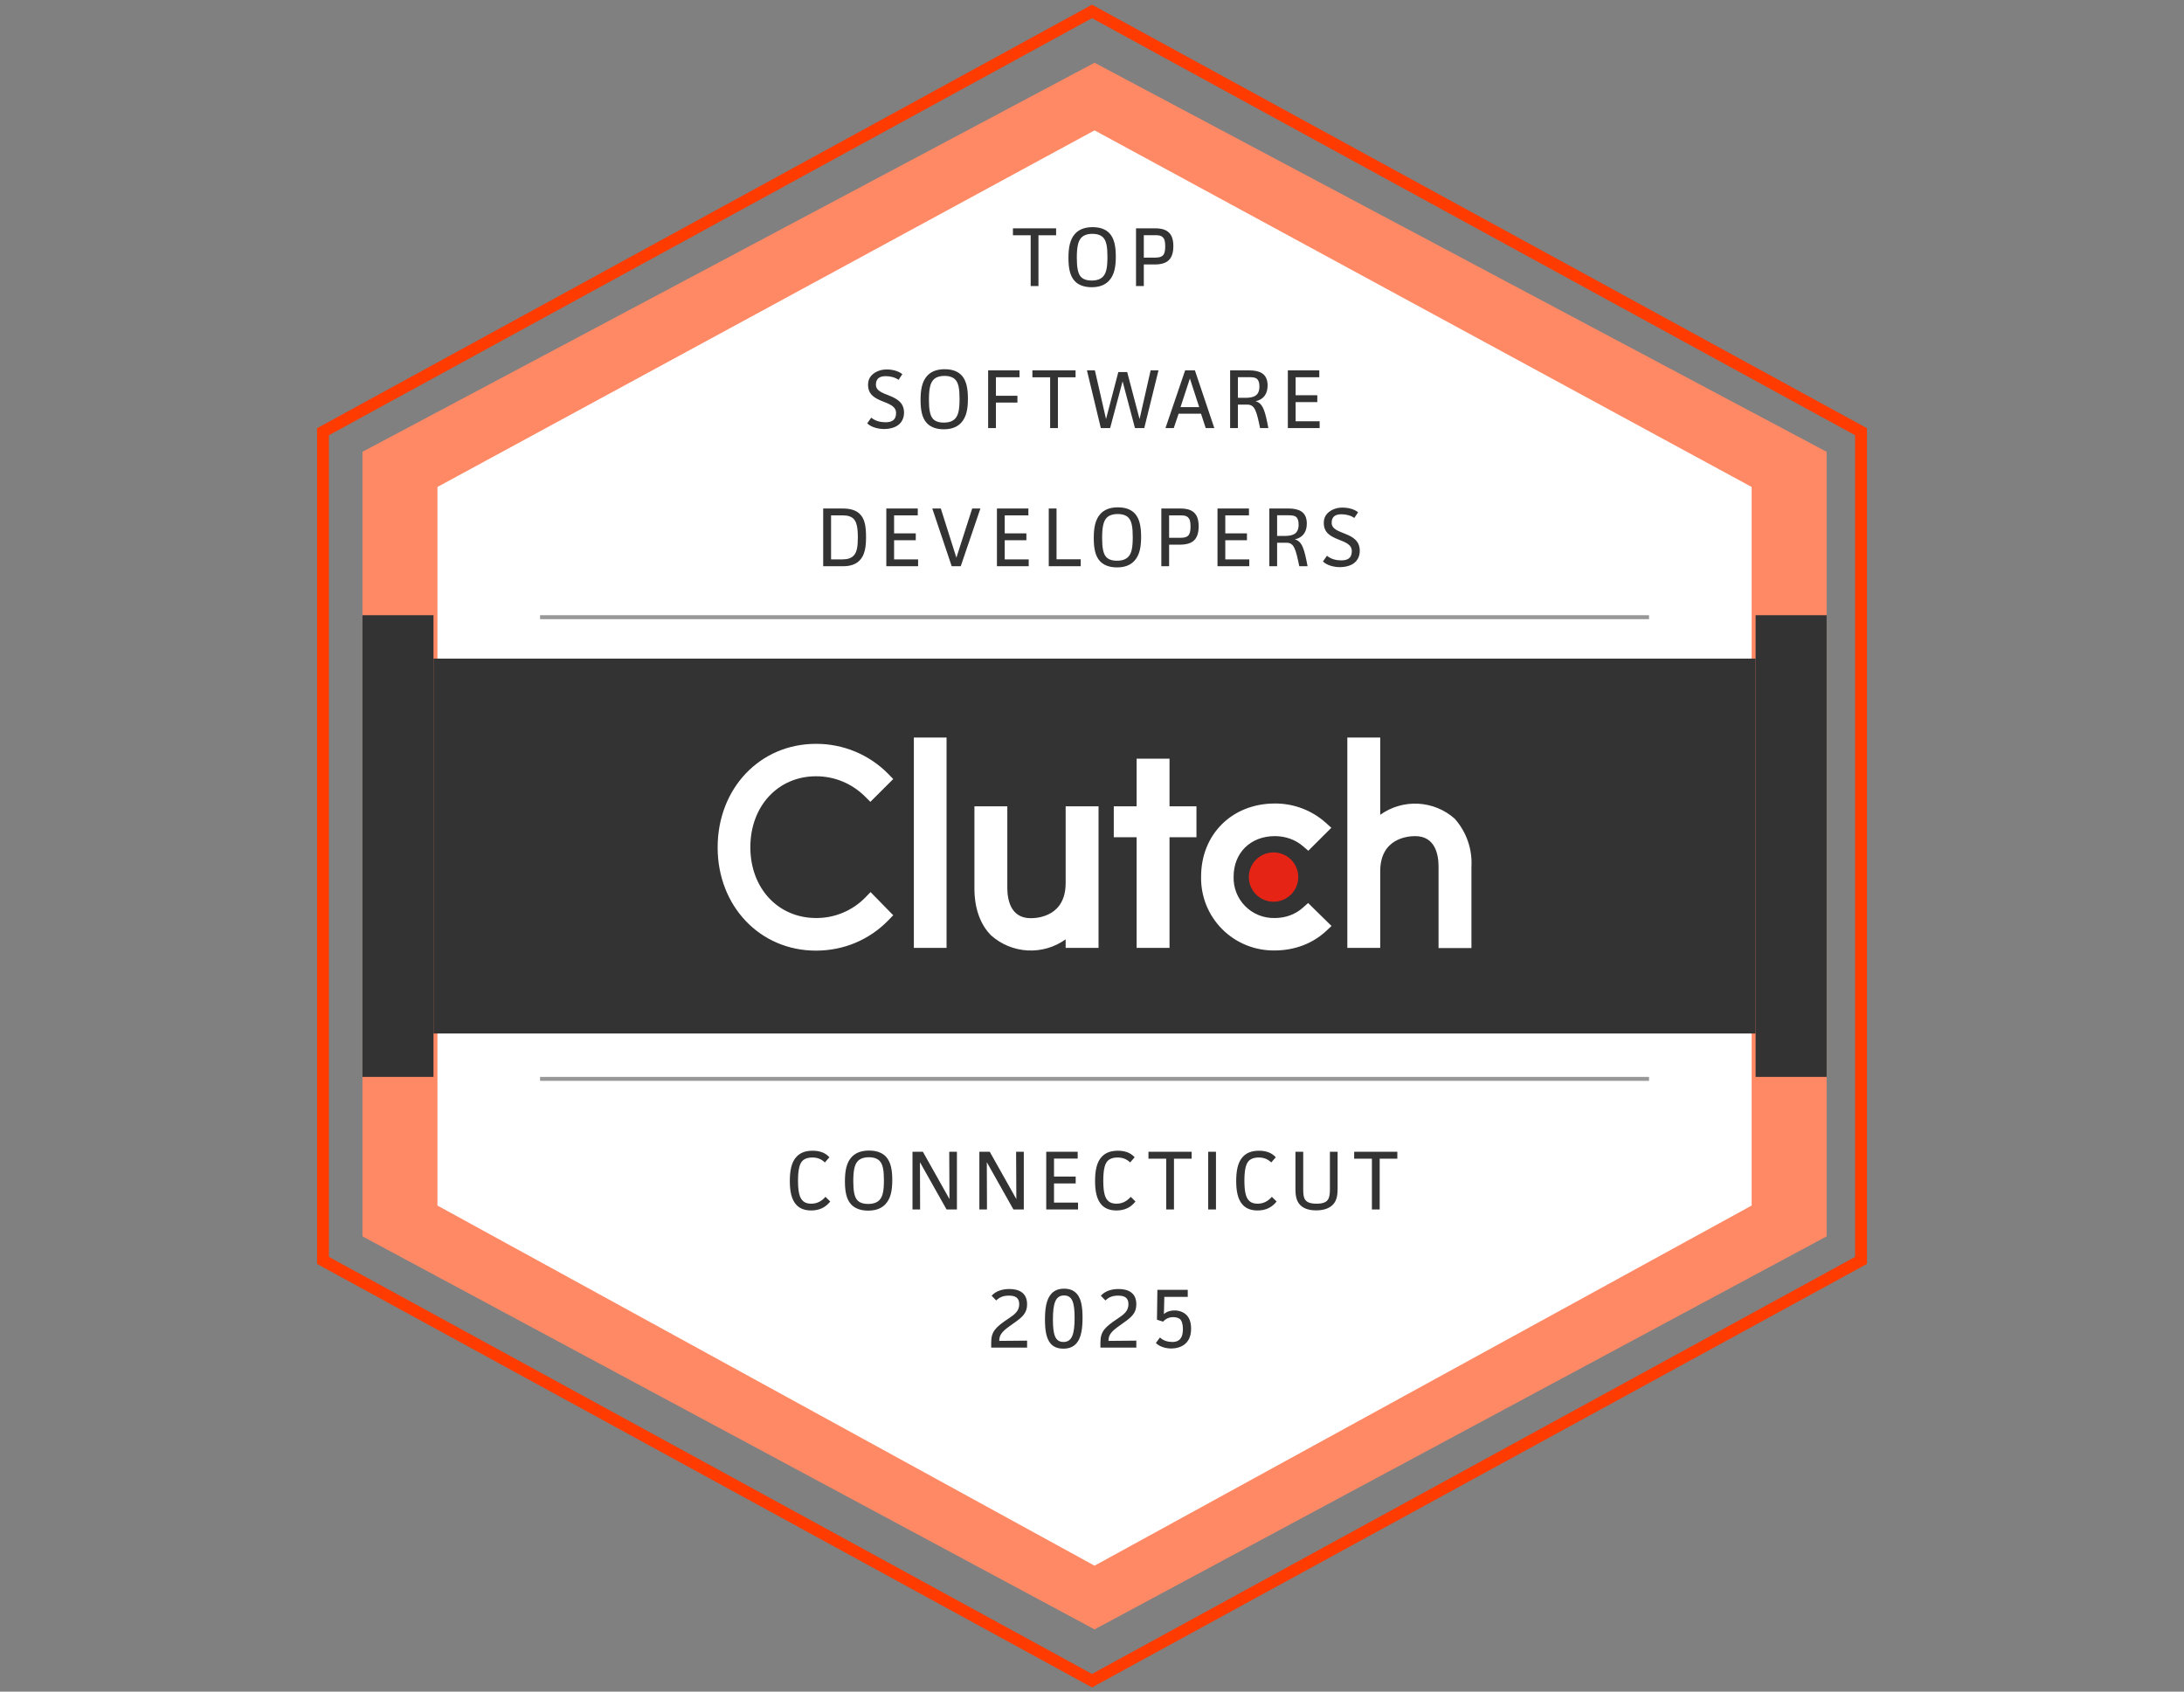 <svg width="284" height="220" viewBox="0 0 284 220" fill="none" xmlns="http://www.w3.org/2000/svg">
<rect x="0" y="0" width="284" height="220" fill="#808080" stroke="none"/>
<path d="M142 1.487L242 56.143V163.915L142 218.571L42 163.915V56.143L142 1.487Z" stroke="#FF3B00" stroke-width="1.54"/>
<path d="M142.33 8.159L237.529 58.758V160.787L142.33 211.9L47.132 160.787V58.758L142.33 8.159Z" fill="#FF8965"/>
<path d="M228.035 63.177V156.932L142.331 203.908L56.627 156.932V63.177L142.331 16.661L228.035 63.177Z" fill="white" stroke="#FF8965" stroke-width="0.513"/>
<line x1="70.227" y1="80.264" x2="214.436" y2="80.264" stroke="#333333" stroke-opacity="0.5" stroke-width="0.513"/>
<line x1="70.227" y1="140.308" x2="214.436" y2="140.308" stroke="#333333" stroke-opacity="0.5" stroke-width="0.513"/>
<rect x="47.132" y="80.007" width="9.238" height="60.044" fill="#333333"/>
<rect x="228.292" y="80.007" width="9.238" height="60.044" fill="#333333"/>
<rect x="56.37" y="85.652" width="171.922" height="48.754" fill="#333333"/>
<g clip-path="url(#clip0_3603_25721)">
<path d="M165.61 117.268C167.385 117.268 168.823 115.833 168.823 114.062C168.823 112.292 167.385 110.857 165.61 110.857C163.835 110.857 162.396 112.292 162.396 114.062C162.396 115.833 163.835 117.268 165.61 117.268Z" fill="#E62415"/>
<path d="M118.834 95.916H123.087V123.268H118.834V95.916ZM138.574 114.834C138.574 119.075 135.095 119.412 134.032 119.412C131.374 119.412 130.987 116.93 130.987 115.436V104.857H126.711V115.412C126.687 118.039 127.436 120.207 128.885 121.653C130.202 122.824 131.879 123.512 133.64 123.604C135.402 123.696 137.142 123.186 138.574 122.159V123.268H142.85V104.857H138.574V114.834ZM152.08 98.664H147.803V104.857H144.832V108.881H147.803V123.268H152.08V108.881H155.583V104.857H152.08V98.664ZM169.428 118.039C168.461 118.906 167.181 119.388 165.779 119.388C165.067 119.408 164.359 119.283 163.697 119.019C163.036 118.756 162.435 118.361 161.933 117.857C161.43 117.354 161.037 116.753 160.776 116.092C160.515 115.431 160.392 114.724 160.415 114.014C160.415 110.906 162.614 108.737 165.779 108.737C167.156 108.737 168.461 109.195 169.452 110.062L170.128 110.64L173.124 107.652L172.375 106.978C170.561 105.364 168.21 104.479 165.779 104.495C160.222 104.495 156.187 108.496 156.187 113.99C156.158 115.257 156.385 116.516 156.856 117.693C157.327 118.87 158.032 119.939 158.928 120.837C159.824 121.736 160.893 122.444 162.07 122.919C163.247 123.395 164.509 123.628 165.779 123.605C168.316 123.605 170.684 122.714 172.423 121.099L173.148 120.424L170.104 117.436L169.428 118.039ZM189.167 106.471C187.851 105.301 186.173 104.613 184.412 104.521C182.651 104.429 180.91 104.938 179.479 105.965V95.916H175.202V123.268H179.479V113.315C179.479 109.074 182.958 108.737 184.021 108.737C186.678 108.737 187.065 111.219 187.065 112.713V123.292H191.342V112.713C191.471 110.428 190.689 108.184 189.167 106.471ZM112.528 116.713C111.696 117.566 110.7 118.242 109.6 118.701C108.5 119.161 107.318 119.395 106.126 119.388C101.173 119.388 97.573 115.508 97.573 110.183C97.573 104.833 101.173 100.953 106.126 100.953C108.518 100.953 110.789 101.893 112.504 103.604L113.181 104.279L116.152 101.314L115.5 100.64C114.274 99.396 112.811 98.41 111.197 97.74C109.583 97.069 107.85 96.728 106.101 96.736C98.829 96.736 93.32 102.519 93.32 110.207C93.32 117.846 98.829 123.629 106.101 123.629C109.701 123.629 113.036 122.232 115.5 119.701L116.152 119.027L113.205 116.014L112.528 116.713Z" fill="white"/>
</g>
<path d="M107.046 66.131H109.592C110.615 66.131 111.311 66.37 111.779 66.816C112.443 67.436 112.617 68.426 112.617 69.852C112.617 71.07 112.486 72.202 111.746 72.92C111.279 73.377 110.604 73.638 109.625 73.638H107.046V66.131ZM108.069 67.023V72.746H109.57C110.234 72.746 110.702 72.582 111.017 72.245C111.409 71.832 111.551 71.146 111.551 69.906C111.551 68.622 111.398 67.904 111.017 67.491C110.713 67.175 110.256 67.023 109.57 67.023H108.069ZM115.253 66.131H119.344V67.023H116.265V69.362H119.083V70.254H116.265V72.746H119.387V73.638H115.253V66.131ZM121.232 66.131H122.341L124.365 72.528L126.421 66.131H127.488L124.931 73.638H123.756L121.232 66.131ZM129.637 66.131H133.728V67.023H130.649V69.362H133.467V70.254H130.649V72.746H133.771V73.638H129.637V66.131ZM136.377 66.131H137.389V72.735H140.533V73.638H136.377V66.131ZM148.387 69.808C148.387 71.146 148.191 72.191 147.517 72.93C147.049 73.442 146.342 73.79 145.254 73.79C144.198 73.79 143.48 73.464 143.023 72.963C142.425 72.31 142.229 71.299 142.229 69.971C142.229 68.644 142.425 67.567 143.089 66.838C143.557 66.326 144.264 65.978 145.363 65.978C146.44 65.978 147.136 66.305 147.593 66.805C148.18 67.469 148.387 68.47 148.387 69.808ZM147.299 69.841C147.299 68.568 147.169 67.784 146.755 67.338C146.483 67.044 146.026 66.849 145.341 66.849C144.677 66.849 144.177 67.034 143.872 67.382C143.48 67.817 143.317 68.6 143.317 69.949C143.317 71.168 143.448 72.017 143.85 72.441C144.133 72.746 144.579 72.92 145.254 72.92C145.95 72.92 146.418 72.735 146.733 72.397C147.147 71.94 147.299 71.233 147.299 69.841ZM151.016 66.131H153.54C154.117 66.131 154.704 66.228 155.129 66.544C155.575 66.87 155.869 67.414 155.869 68.448C155.869 69.449 155.586 70.069 155.118 70.406C154.726 70.7 154.128 70.831 153.529 70.831H152.028V73.638H151.016V66.131ZM152.028 67.023V69.939H153.551C154.03 69.939 154.324 69.841 154.509 69.656C154.726 69.438 154.813 69.057 154.813 68.47C154.813 67.763 154.694 67.48 154.476 67.273C154.258 67.077 154.008 67.023 153.486 67.023H152.028ZM158.32 66.131H162.411V67.023H159.332V69.362H162.149V70.254H159.332V72.746H162.454V73.638H158.32V66.131ZM165.06 66.131H167.606C168.226 66.131 168.814 66.25 169.205 66.501C169.641 66.783 169.934 67.273 169.934 68.089C169.934 69.155 169.434 69.917 168.368 70.145C169.358 70.395 169.63 71.516 170.032 73.638H168.955C168.487 71.364 168.27 70.581 167.28 70.581H166.072V73.638H165.06V66.131ZM166.072 67.012V69.699H167.04C168.172 69.699 168.868 69.405 168.868 68.219C168.868 67.763 168.759 67.425 168.574 67.251C168.389 67.077 168.074 67.012 167.595 67.012H166.072ZM176.602 66.62L176.112 67.36C175.601 67.001 174.959 66.881 174.448 66.881C173.708 66.881 173.164 67.132 173.164 67.991C173.164 69.645 176.82 69.014 176.82 71.636C176.82 72.397 176.471 72.963 175.993 73.29C175.547 73.594 174.905 73.757 174.252 73.757C173.523 73.757 172.566 73.551 172.032 73.017L172.555 72.278C173.077 72.713 173.762 72.876 174.404 72.876C175.144 72.876 175.786 72.659 175.786 71.679C175.786 69.873 172.141 70.57 172.141 68.013C172.141 67.327 172.424 66.881 172.848 66.555C173.338 66.185 173.936 66.011 174.6 66.011C175.242 66.011 176.069 66.185 176.602 66.62Z" fill="#333333"/>
<path d="M107.341 155.646L107.961 156.255C107.341 157.039 106.536 157.42 105.48 157.42C104.599 157.42 104.001 157.148 103.587 156.723C102.891 156.005 102.706 154.841 102.706 153.601C102.706 152.35 102.88 151.164 103.576 150.435C104.022 149.956 104.664 149.651 105.665 149.651C106.47 149.651 107.265 149.847 107.852 150.5L107.265 151.175C106.786 150.707 106.242 150.533 105.633 150.533C104.86 150.533 104.447 150.805 104.229 151.109C103.946 151.501 103.772 152.219 103.772 153.557C103.772 155.004 103.979 155.679 104.294 156.06C104.523 156.332 104.871 156.538 105.491 156.538C106.231 156.538 106.829 156.234 107.341 155.646ZM116.029 153.459C116.029 154.798 115.833 155.842 115.159 156.582C114.691 157.093 113.984 157.441 112.896 157.441C111.841 157.441 111.122 157.115 110.665 156.615C110.067 155.962 109.871 154.95 109.871 153.623C109.871 152.295 110.067 151.218 110.731 150.489C111.199 149.978 111.906 149.63 113.005 149.63C114.082 149.63 114.778 149.956 115.235 150.457C115.823 151.12 116.029 152.121 116.029 153.459ZM114.941 153.492C114.941 152.219 114.811 151.436 114.397 150.99C114.125 150.696 113.668 150.5 112.983 150.5C112.319 150.5 111.819 150.685 111.514 151.033C111.122 151.468 110.959 152.252 110.959 153.601C110.959 154.819 111.09 155.668 111.492 156.092C111.775 156.397 112.221 156.571 112.896 156.571C113.592 156.571 114.06 156.386 114.376 156.049C114.789 155.592 114.941 154.885 114.941 153.492ZM118.658 149.782H120.007L123.467 155.94L123.435 149.782H124.435V157.289H123.086L119.627 151.142L119.648 157.289H118.658V149.782ZM127.354 149.782H128.703L132.163 155.94L132.13 149.782H133.131V157.289H131.782L128.322 151.142L128.344 157.289H127.354V149.782ZM136.049 149.782H140.14V150.674H137.061V153.013H139.879V153.905H137.061V156.397H140.183V157.289H136.049V149.782ZM147.035 155.646L147.655 156.255C147.035 157.039 146.23 157.42 145.175 157.42C144.293 157.42 143.695 157.148 143.282 156.723C142.585 156.005 142.4 154.841 142.4 153.601C142.4 152.35 142.574 151.164 143.271 150.435C143.717 149.956 144.359 149.651 145.36 149.651C146.165 149.651 146.959 149.847 147.546 150.5L146.959 151.175C146.48 150.707 145.936 150.533 145.327 150.533C144.555 150.533 144.141 150.805 143.923 151.109C143.641 151.501 143.467 152.219 143.467 153.557C143.467 155.004 143.673 155.679 143.989 156.06C144.217 156.332 144.565 156.538 145.186 156.538C145.925 156.538 146.524 156.234 147.035 155.646ZM149.342 149.782H154.956V150.685H152.66V157.289H151.649V150.685H149.342V149.782ZM157.11 149.782H158.121V157.289H157.11V149.782ZM165.386 155.646L166.006 156.255C165.386 157.039 164.581 157.42 163.526 157.42C162.645 157.42 162.046 157.148 161.633 156.723C160.936 156.005 160.752 154.841 160.752 153.601C160.752 152.35 160.926 151.164 161.622 150.435C162.068 149.956 162.71 149.651 163.711 149.651C164.516 149.651 165.31 149.847 165.898 150.5L165.31 151.175C164.831 150.707 164.287 150.533 163.678 150.533C162.906 150.533 162.492 150.805 162.275 151.109C161.992 151.501 161.818 152.219 161.818 153.557C161.818 155.004 162.024 155.679 162.34 156.06C162.568 156.332 162.917 156.538 163.537 156.538C164.277 156.538 164.875 156.234 165.386 155.646ZM168.455 149.782H169.467V154.667C169.467 155.82 169.586 156.538 171.197 156.538C172.763 156.538 172.937 155.864 172.937 154.634V149.782H173.938V154.602C173.938 155.407 173.829 156.06 173.427 156.549C172.992 157.082 172.241 157.409 171.153 157.409C170.065 157.409 169.38 157.082 168.988 156.615C168.553 156.103 168.455 155.407 168.455 154.656V149.782ZM176.091 149.782H181.705V150.685H179.409V157.289H178.398V150.685H176.091V149.782Z" fill="#333333"/>
<path d="M133.56 174.348V175.251H128.892V174.598C128.892 173.162 129.447 172.607 131.144 171.476C131.939 170.943 132.537 170.507 132.537 169.604C132.537 168.712 131.95 168.495 131.199 168.495C130.481 168.495 129.98 168.69 129.545 169.126L128.947 168.505C129.491 167.907 130.318 167.635 131.253 167.635C132.461 167.635 133.56 168.092 133.56 169.626C133.56 170.758 132.961 171.28 131.863 172.052C130.492 173.01 129.937 173.434 129.937 174.381L133.56 174.348ZM140.77 171.378C140.77 172.705 140.618 173.935 140.009 174.663C139.628 175.12 139.084 175.392 138.279 175.392C137.485 175.392 136.941 175.131 136.581 174.685C136.027 174 135.885 172.912 135.885 171.606C135.885 170.257 136.037 169.082 136.636 168.342C137.028 167.864 137.572 167.592 138.377 167.592C139.182 167.592 139.704 167.864 140.074 168.31C140.629 168.984 140.77 170.072 140.77 171.378ZM139.737 171.378C139.737 169.43 139.454 168.473 138.366 168.473C137.256 168.473 136.919 169.485 136.919 171.606C136.919 173.565 137.202 174.522 138.29 174.522C139.399 174.522 139.737 173.51 139.737 171.378ZM147.763 174.348V175.251H143.096V174.598C143.096 173.162 143.65 172.607 145.348 171.476C146.142 170.943 146.74 170.507 146.74 169.604C146.74 168.712 146.153 168.495 145.402 168.495C144.684 168.495 144.184 168.69 143.748 169.126L143.15 168.505C143.694 167.907 144.521 167.635 145.457 167.635C146.664 167.635 147.763 168.092 147.763 169.626C147.763 170.758 147.165 171.28 146.066 172.052C144.695 173.01 144.14 173.434 144.14 174.381L147.763 174.348ZM150.306 174.653L150.839 173.935C151.274 174.37 151.905 174.522 152.449 174.522C152.776 174.522 153.048 174.468 153.331 174.261C153.635 174.022 153.82 173.586 153.82 172.847C153.82 172.183 153.668 171.726 153.418 171.53C153.178 171.345 152.808 171.291 152.547 171.291C152.079 171.291 151.623 171.465 151.242 171.878L150.448 171.628L150.502 167.744H154.451V168.658H151.405L151.351 170.899C151.688 170.573 152.221 170.42 152.721 170.42C153.32 170.42 153.853 170.627 154.212 170.943C154.658 171.334 154.886 171.954 154.886 172.792C154.886 173.847 154.517 174.489 153.973 174.881C153.527 175.207 152.928 175.371 152.319 175.371C151.655 175.371 150.817 175.175 150.306 174.653Z" fill="#333333"/>
<path d="M131.719 29.693H137.333V30.596H135.038V37.2H134.026V30.596H131.719V29.693ZM145.096 33.37C145.096 34.709 144.9 35.753 144.226 36.493C143.758 37.004 143.051 37.352 141.963 37.352C140.908 37.352 140.189 37.026 139.733 36.526C139.134 35.873 138.938 34.861 138.938 33.534C138.938 32.206 139.134 31.129 139.798 30.4C140.266 29.889 140.973 29.541 142.072 29.541C143.149 29.541 143.845 29.867 144.302 30.368C144.89 31.031 145.096 32.032 145.096 33.37ZM144.008 33.403C144.008 32.13 143.878 31.347 143.464 30.901C143.192 30.607 142.735 30.411 142.05 30.411C141.386 30.411 140.886 30.596 140.581 30.944C140.189 31.38 140.026 32.163 140.026 33.512C140.026 34.73 140.157 35.579 140.559 36.003C140.842 36.308 141.288 36.482 141.963 36.482C142.659 36.482 143.127 36.297 143.443 35.96C143.856 35.503 144.008 34.796 144.008 33.403ZM147.725 29.693H150.249C150.826 29.693 151.414 29.791 151.838 30.107C152.284 30.433 152.578 30.977 152.578 32.011C152.578 33.011 152.295 33.632 151.827 33.969C151.435 34.263 150.837 34.393 150.239 34.393H148.737V37.2H147.725V29.693ZM148.737 30.585V33.501H150.26C150.739 33.501 151.033 33.403 151.218 33.218C151.435 33.001 151.522 32.62 151.522 32.032C151.522 31.325 151.403 31.042 151.185 30.835C150.967 30.64 150.717 30.585 150.195 30.585H148.737Z" fill="#333333"/>
<path d="M117.339 48.658L116.85 49.398C116.338 49.039 115.696 48.919 115.185 48.919C114.445 48.919 113.901 49.169 113.901 50.029C113.901 51.682 117.557 51.051 117.557 53.673C117.557 54.435 117.209 55.001 116.73 55.327C116.284 55.632 115.642 55.795 114.989 55.795C114.26 55.795 113.303 55.588 112.77 55.055L113.292 54.315C113.814 54.751 114.5 54.914 115.142 54.914C115.881 54.914 116.523 54.696 116.523 53.717C116.523 51.911 112.879 52.607 112.879 50.05C112.879 49.365 113.161 48.919 113.586 48.593C114.075 48.223 114.674 48.048 115.337 48.048C115.979 48.048 116.806 48.223 117.339 48.658ZM125.865 51.846C125.865 53.184 125.669 54.228 124.995 54.968C124.527 55.48 123.82 55.828 122.732 55.828C121.677 55.828 120.958 55.501 120.502 55.001C119.903 54.348 119.707 53.336 119.707 52.009C119.707 50.681 119.903 49.604 120.567 48.875C121.035 48.364 121.742 48.016 122.841 48.016C123.918 48.016 124.614 48.342 125.071 48.843C125.659 49.506 125.865 50.507 125.865 51.846ZM124.777 51.878C124.777 50.605 124.647 49.822 124.233 49.376C123.961 49.082 123.504 48.886 122.819 48.886C122.155 48.886 121.655 49.071 121.35 49.419C120.958 49.855 120.795 50.638 120.795 51.987C120.795 53.206 120.926 54.054 121.328 54.478C121.611 54.783 122.057 54.957 122.732 54.957C123.428 54.957 123.896 54.772 124.212 54.435C124.625 53.978 124.777 53.271 124.777 51.878ZM128.494 48.168H132.574V49.06H129.506V51.465H132.302V52.357H129.506V55.675H128.494V48.168ZM134.25 48.168H139.864V49.071H137.568V55.675H136.557V49.071H134.25V48.168ZM141.343 48.168H142.377L143.824 54.5L145.423 48.386H146.576L148.186 54.5L149.623 48.168H150.645L148.796 55.675H147.588L145.978 49.593L144.357 55.675H143.149L141.343 48.168ZM157.907 55.675H156.787L156.177 53.804H153.262L152.631 55.675H151.553L154.11 48.168H155.383L157.907 55.675ZM155.938 52.944L154.73 49.224L153.512 52.944H155.938ZM159.961 48.168H162.507C163.127 48.168 163.714 48.288 164.106 48.538C164.541 48.821 164.835 49.311 164.835 50.127C164.835 51.193 164.335 51.954 163.268 52.183C164.258 52.433 164.53 53.554 164.933 55.675H163.856C163.388 53.401 163.17 52.618 162.18 52.618H160.973V55.675H159.961V48.168ZM160.973 49.05V51.737H161.941C163.072 51.737 163.769 51.443 163.769 50.257C163.769 49.8 163.66 49.463 163.475 49.289C163.29 49.115 162.975 49.05 162.496 49.05H160.973ZM167.466 48.168H171.557V49.06H168.478V51.4H171.296V52.292H168.478V54.783H171.601V55.675H167.466V48.168Z" fill="#333333"/>
<defs>
<clipPath id="clip0_3603_25721">
<rect width="98.021" height="27.713" fill="white" transform="translate(93.32 95.916)"/>
</clipPath>
</defs>
</svg>
